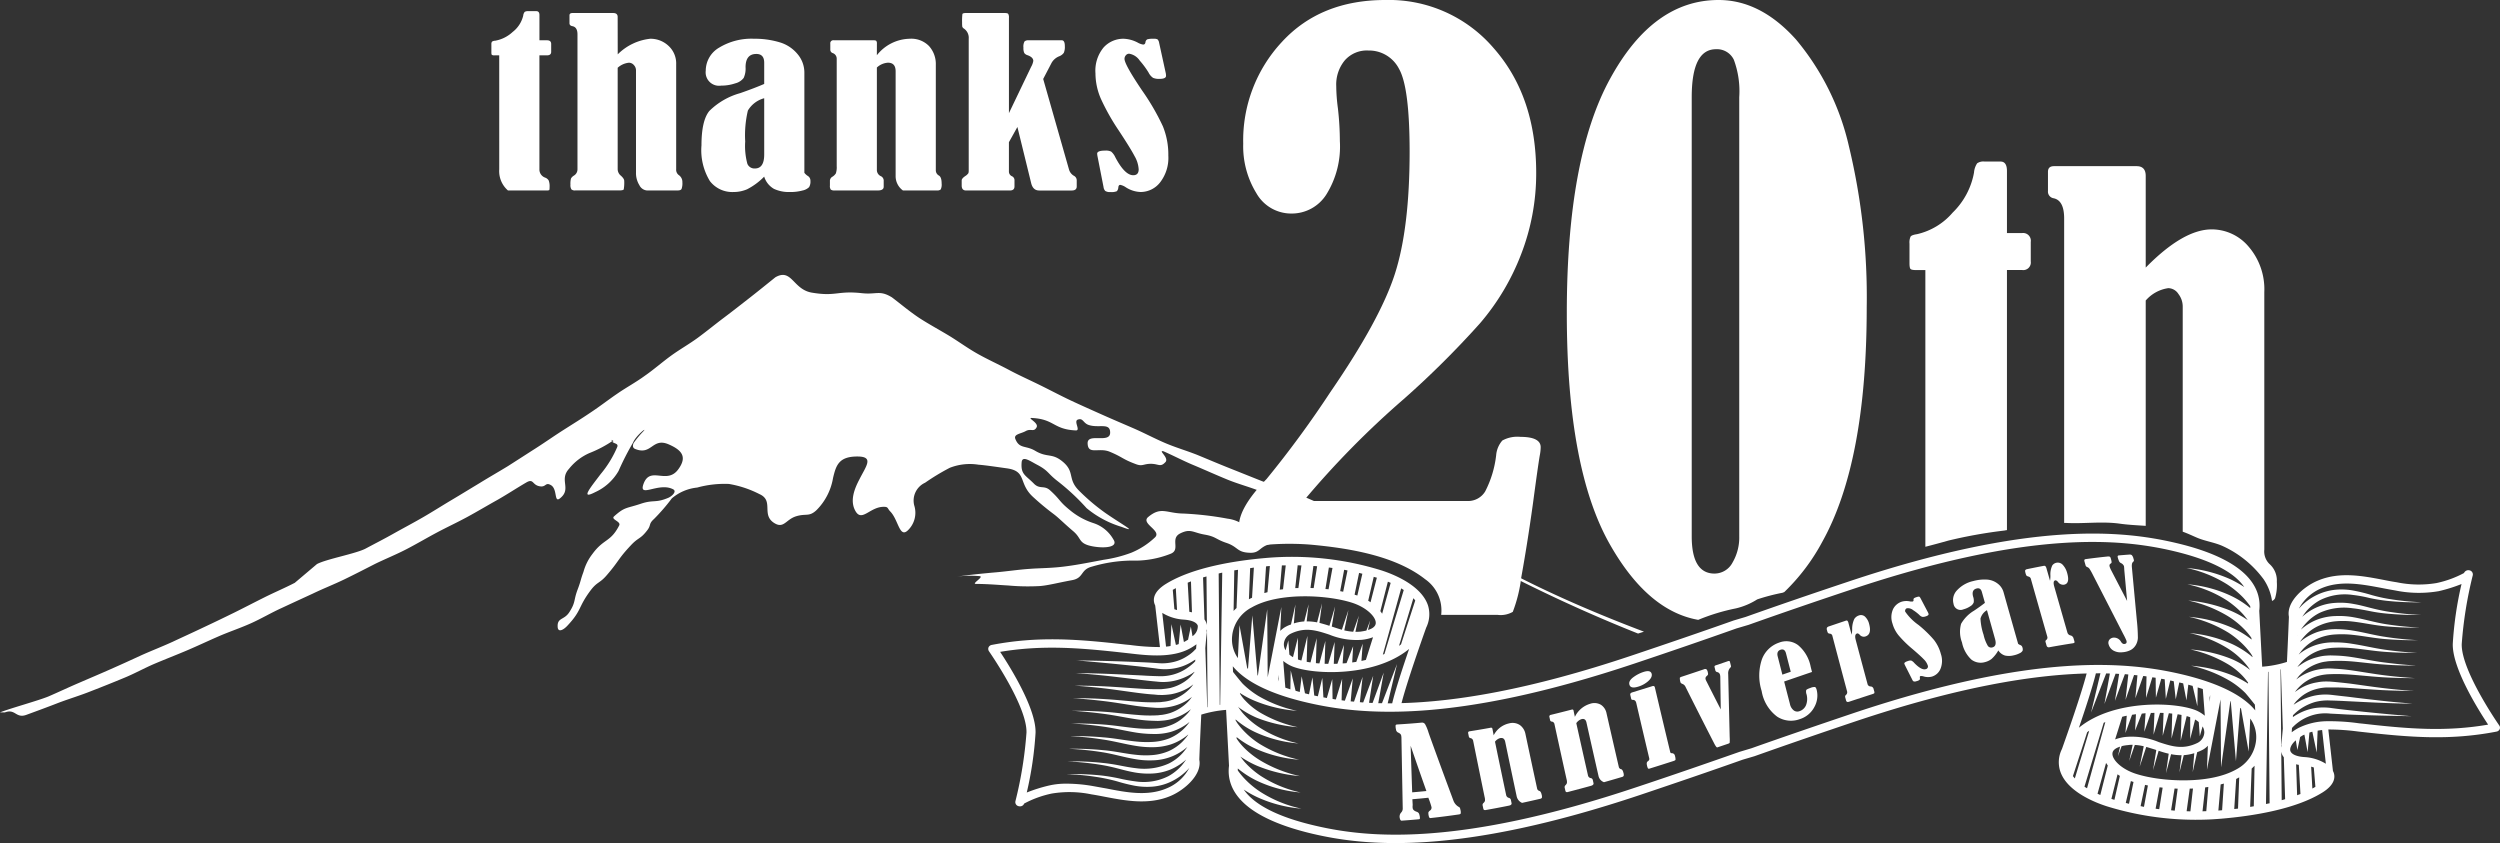 <svg xmlns="http://www.w3.org/2000/svg" viewBox="0 0 290.826 98.077"><rect x="0" y="0" width="290.826" height="98.077" fill="#333333" stroke="none"/><defs><style>.cls-1,.cls-2{fill:#fff;}.cls-2{fill-rule:evenodd;}</style></defs><title>アセット 6</title><g id="レイヤー_2" data-name="レイヤー 2"><g id="レイヤー_1-2" data-name="レイヤー 1"><path class="cls-1" d="M165.356,60.184a12.22,12.22,0,0,0-3.637-.808c-1.333-.033-2.452.167-3.757.124a11.181,11.181,0,0,1-3.685-.645c-1.267-.454-2.457-1.071-3.724-1.534s-2.548-.894-3.79-1.368c-1.262-.5-2.5-1-3.738-1.491s-2.486-1.023-3.724-1.534c-1.257-.5-2.547-.87-3.781-1.4s-2.423-1.166-3.652-1.7-2.466-1.056-3.68-1.6c-1.233-.549-2.471-1.1-3.652-1.654-1.233-.583-2.414-1.214-3.594-1.792-1.233-.607-2.462-1.152-3.614-1.773-1.209-.641-2.443-1.2-3.566-1.831-1.2-.67-2.275-1.468-3.379-2.137-1.186-.712-2.361-1.348-3.442-2.05-1.157-.77-2.17-1.635-3.183-2.4-1.439-.875-1.773-.3-3.48-.483-2.892-.32-3,.416-5.846-.067-2.194-.377-2.323-2.882-4.235-1.782-.994.8-1.969,1.591-2.968,2.371s-1.993,1.562-3.007,2.323-2,1.572-3.02,2.323-2.142,1.376-3.175,2.131-1.969,1.583-3.016,2.309c-1.032.755-2.17,1.367-3.2,2.079-1.061.722-2.06,1.506-3.117,2.2-1.056.717-2.136,1.381-3.207,2.065s-2.113,1.419-3.179,2.1-2.146,1.381-3.221,2.065c-1.095.669-2.2,1.3-3.27,1.96-1.1.664-2.189,1.333-3.283,1.983s-2.156,1.329-3.261,1.97S47.03,61.379,45.916,62c-1.109.631-2.256,1.214-3.375,1.812S38,65.021,36.872,65.618L34.291,67.8c-1.185.612-2.385,1.118-3.57,1.711s-2.337,1.195-3.5,1.769c-1.2.588-2.376,1.157-3.561,1.711-1.19.569-2.395,1.114-3.575,1.668-1.21.555-2.438,1.028-3.633,1.563-1.2.555-2.395,1.1-3.59,1.626-1.214.54-2.428,1.051-3.618,1.567-1.233.526-2.41,1.086-3.614,1.606-1.228.5-4.407,1.368-5.626,1.85H.579c1.237-.454,1.256.755,2.514.278,1.252-.459,2.514-.923,3.761-1.41,1.248-.469,2.548-.856,3.8-1.363,1.247-.483,2.49-.98,3.738-1.5,1.223-.492,2.413-1.166,3.647-1.687s2.476-1,3.709-1.525,2.447-1.1,3.676-1.635,2.5-.956,3.733-1.506,2.371-1.233,3.585-1.782c1.219-.569,2.438-1.129,3.657-1.692,1.2-.579,2.452-1.066,3.656-1.649s2.4-1.2,3.59-1.808c1.2-.582,2.442-1.084,3.632-1.7s2.342-1.3,3.519-1.927,2.4-1.194,3.57-1.83,2.318-1.324,3.48-1.97c1.171-.664,2.285-1.405,3.432-2.069.827-.449.621.353,1.558.482.679.1.607-.492,1.205-.167.855.416.372,2.141,1.1,1.563,1.4-1.1-.144-2.137,1.056-3.442a6.262,6.262,0,0,1,2.366-1.825,13.692,13.692,0,0,0,2.682-1.405c-.067-.068-.086-.044-.144-.13a.55.55,0,0,1,.263.134c-.014.029-.11.082-.129.105.278.216.7.187.579.565a12.555,12.555,0,0,1-1.931,3.164c-1.291,1.706-2.371,3-.665,2.122a6.005,6.005,0,0,0,2.739-2.476,31.316,31.316,0,0,1,1.678-3.284c.344-.851,1.787-1.95,1.18-1.3a11.066,11.066,0,0,0-1.109,1.343c-.124.287-.114.574.187.684,1.926.784,1.974-1.353,3.872-.545,1.61.693,2.16,1.482,1.171,2.868-1.343,1.926-3.289-.43-4.077,1.745-.617,1.721,1.8-.268,3.46.631.435.239-.138.8-.588.989-1.524.64-1.683.168-3.255.708-1.606.535-1.8.329-3.04,1.443-.416.373.846.583.593,1.061-1.009,1.965-1.783,1.506-3.093,3.289a6.006,6.006,0,0,0-1.061,2.108c-.377,1.027-.282,1.008-.669,2.026-.5,1.305-.211,1.477-.975,2.663-.612.951-1.42.607-1.358,1.711.034.679.646.382,1.114-.119,1.721-1.822,1.229-2.142,2.719-4.13.775-1.023,1.043-.789,1.879-1.764,1.477-1.711,1.281-1.864,2.825-3.5.846-.9,1.061-.674,1.821-1.644.569-.693.172-.784.846-1.391a22.418,22.418,0,0,0,2.08-2.405A5.38,5.38,0,0,1,81.1,56.719a12.053,12.053,0,0,1,3.7-.421,12.249,12.249,0,0,1,3.537,1.176c1.763.779.138,2.437,1.792,3.407,1.071.627,1.32-.482,2.515-.831,1.151-.344,1.472.105,2.342-.707A6.9,6.9,0,0,0,96.908,55.6c.354-1.467.66-2.519,2.9-2.495,1.888.029.932,1.133.153,2.686-.574,1.095-1.1,2.452-.474,3.609.765,1.434,1.721-.5,3.385-.44.464,0,.363.206.693.54.951.971,1.066,3.131,2.041,2.2a2.827,2.827,0,0,0,.746-2.906,2.282,2.282,0,0,1,1.266-2.639,25.871,25.871,0,0,1,2.868-1.734,6.4,6.4,0,0,1,3.332-.364c.879.072,1.931.234,3.346.43,2.294.335,1.3,1.707,2.949,3.265a29.786,29.786,0,0,0,2.385,1.993c.645.473,1.191,1.066,2.38,2.075.9.779.607,1.281,1.769,1.63,1.276.363,3.594.373,2.873-.7a4.138,4.138,0,0,0-2.366-1.912,8.236,8.236,0,0,1-2.7-1.5c-1.286-1.042-1.075-1.19-2.3-2.3-.679-.617-1.171-.1-1.84-.736-1.014-1.042-1.573-1.086-1.468-2.491.048-.85.947-.2,1.74.22,1.434.746,1.228,1.009,2.491,1.974a25.833,25.833,0,0,1,3.326,3.107,11.558,11.558,0,0,0,4.044,2.17c1.993.751.282-.138-1.792-1.562a23.41,23.41,0,0,1-3.2-2.711c-1.277-1.333-.4-2.108-1.826-3.3-1.286-1.07-1.783-.406-3.241-1.29-1.09-.622-1.8-.192-2.266-1.339-.243-.583.631-.612,1.2-.932.611-.339.941.163,1.266-.439.282-.531-1.18-1.124-.549-1.086,2.648.134,2.461,1.329,5.123,1.449.579.005-.306-1.08.225-1.262.593-.211.593.349,1.185.6,1.205.459,2.572-.315,2.572.913,0,1.339-2.719-.048-2.619,1.3.071,1.3,1.281.425,2.529.912,1.567.646,1.476.861,3.059,1.449.8.311.889-.029,1.763-.029.937,0,1.095.454,1.711-.21.426-.507-.917-1.386-.253-1.253,1.233.536,2.433,1.181,3.695,1.692,1.252.531,2.486,1.086,3.738,1.6s2.581.861,3.833,1.358,2.563.97,3.834,1.472c.951,1.128-1.6.535-3.1.736-.822.1-1.372-.736-1.731-.024-.425.841,1.621,1.228.713,1.572-1.683.689-1.7-.325-3.523-.563a37.044,37.044,0,0,0-5.134-.593c-1.969-.029-2.571-.851-4.072.387-.975.779,1.663,1.611.741,2.414A8.937,8.937,0,0,1,131.6,64.3a15.266,15.266,0,0,1-3.207.818c-1.64.31-3.021.583-4.231.74-1.7.244-3.064.22-4.283.311-1.462.095-2.758.311-4.3.435-1.21.11-2.567.239-4.264.473a12.585,12.585,0,0,1,2.662-.052c.516.076-.989.9-.464.9,1.611.014,2.768.134,3.743.182a25.168,25.168,0,0,0,3.738.067c.971-.081,2.08-.382,3.695-.679,1.425-.249.956-1.229,2.347-1.582a16.781,16.781,0,0,1,4.584-.7,11.269,11.269,0,0,0,4.512-.774c1.272-.454-.052-1.745,1.133-2.371,1.233-.626,1.506-.11,2.878.124,1.329.234,1.266.545,2.533.966,1.353.454,1.2,1.075,2.624,1.142,1.229.086,1.143-.6,2.28-.961,1.219-.411,1.181-.683,2.476-.769,1.893-.144,1.883.483,3.719.191,1.683-.3,1.467-.885,3.074-1.391a11.821,11.821,0,0,1,2.8-.569,10.662,10.662,0,0,1,5.2.158,176.556,176.556,0,0,0,25.707,12.743l.688-.22C171.877,66.154,166.169,60.471,165.356,60.184Z"/><path class="cls-1" d="M58.075,6.439h-.549a.563.563,0,0,1-.3-.051q-.063-.051-.063-.282V5.185a.578.578,0,0,1,.063-.332.656.656,0,0,1,.373-.115,4.033,4.033,0,0,0,2.042-1.023,3.4,3.4,0,0,0,1.225-1.893.811.811,0,0,1,.176-.442.761.761,0,0,1,.43-.083h.915c.244,0,.366.15.366.448V4.687h.873c.329,0,.493.14.493.422V6.03q0,.409-.493.409H62.75v13.25a1,1,0,0,0,.662.972.793.793,0,0,1,.423.345,1.93,1.93,0,0,1,.1.742c0,.222-.016.345-.049.371a.817.817,0,0,1-.345.038h-4.45a2.982,2.982,0,0,1-1.014-2.468Z"/><path class="cls-1" d="M71.86,6.324a6.29,6.29,0,0,1,3.788-1.816,3.044,3.044,0,0,1,2.112.818,2.779,2.779,0,0,1,.9,2.161v12.2a.766.766,0,0,0,.3.678.965.965,0,0,1,.422.844,1.9,1.9,0,0,1-.1.78q-.1.166-.451.166H75.239a1.08,1.08,0,0,1-.859-.613,2.651,2.651,0,0,1-.394-1.459V8.178a.89.89,0,0,0-.246-.607.759.759,0,0,0-.585-.275,2.288,2.288,0,0,0-1.3.588V19.689a.985.985,0,0,0,.38.755q.379.345.38.588a4.456,4.456,0,0,1-.056,1q-.057.121-.549.121h-5.1a.592.592,0,0,1-.436-.121.922.922,0,0,1-.113-.569,2.288,2.288,0,0,1,.063-.7.952.952,0,0,1,.345-.339.844.844,0,0,0,.409-.742V4q0-.856-.606-.959-.324-.064-.324-.345V1.783c0-.179.118-.268.352-.268h4.732q.521,0,.521.46Z"/><path class="cls-1" d="M88.9,9.764V7.3q0-1.023-.916-1.023-1.252,0-1.253,1.547a2.6,2.6,0,0,1-.218,1.241,1.774,1.774,0,0,1-.986.633,5.035,5.035,0,0,1-1.641.262A1.559,1.559,0,0,1,82.1,8.217a3.107,3.107,0,0,1,1.556-2.674,7.213,7.213,0,0,1,4.063-1.035,9.967,9.967,0,0,1,2.964.409,4.244,4.244,0,0,1,2.1,1.38,3.324,3.324,0,0,1,.79,2.134V20.1a1.535,1.535,0,0,0,.423.383.638.638,0,0,1,.282.563,1.26,1.26,0,0,1-.155.722,1.5,1.5,0,0,1-.754.39,5.3,5.3,0,0,1-1.5.179,4.09,4.09,0,0,1-1.831-.364,2.486,2.486,0,0,1-1.14-1.426,7.622,7.622,0,0,1-1.986,1.471,4,4,0,0,1-1.563.319,3.29,3.29,0,0,1-2.766-1.271,6.9,6.9,0,0,1-.98-4.159q0-2.887.916-4A8.235,8.235,0,0,1,86.1,10.837Q87.785,10.25,88.9,9.764Zm0,1.663A3.156,3.156,0,0,0,87,12.864a12.593,12.593,0,0,0-.31,3.594,7.917,7.917,0,0,0,.253,2.6.89.89,0,0,0,.873.542q1.085,0,1.085-1.634Z"/><path class="cls-1" d="M102.006,6.426a4.984,4.984,0,0,1,3.83-1.918,2.872,2.872,0,0,1,2.25.863,3.119,3.119,0,0,1,.778,2.168V19.791a.694.694,0,0,0,.352.627q.324.18.324.921a1.32,1.32,0,0,1-.106.7.61.61,0,0,1-.443.115h-3.957a2.049,2.049,0,0,1-.845-1.7V8.293q0-1-.9-1a2.093,2.093,0,0,0-1.282.562V19.791a.788.788,0,0,0,.493.717.576.576,0,0,1,.3.562v.652q0,.435-.69.435h-5a.733.733,0,0,1-.465-.1.739.739,0,0,1-.1-.479v-.473a.565.565,0,0,1,.253-.525,1.228,1.228,0,0,0,.437-.409,2.263,2.263,0,0,0,.1-.844V6.823a.684.684,0,0,0-.479-.653.412.412,0,0,1-.267-.409V5.083a.349.349,0,0,1,.394-.4h4.591c.2,0,.319.025.366.076a.5.5,0,0,1,.07.32Z"/><path class="cls-1" d="M117.368,16.543V19.97a.591.591,0,0,0,.366.538.508.508,0,0,1,.282.5v.678c0,.316-.179.473-.535.473h-5.1q-.507,0-.507-.575v-.6q0-.218.409-.5a1.166,1.166,0,0,0,.373-.345,1.084,1.084,0,0,0,.035-.32V4.508a1.3,1.3,0,0,0-.549-1.177.448.448,0,0,1-.2-.23,3.434,3.434,0,0,1-.021-.5,6.482,6.482,0,0,1,.035-.959c.023-.086.166-.128.429-.128h4.464c.235,0,.38.032.437.1a.81.81,0,0,1,.084.466V13.161l2.581-5.384a2.032,2.032,0,0,0,.253-.688q0-.422-.657-.663a.726.726,0,0,1-.39-.256,1.326,1.326,0,0,1-.1-.627,1.237,1.237,0,0,1,.127-.722.65.65,0,0,1,.478-.134h3.887q.324.037.324.677a1.723,1.723,0,0,1-.12.781,1.184,1.184,0,0,1-.528.4,1.771,1.771,0,0,0-.887.755l-.983,1.886,3,10.52a1.238,1.238,0,0,0,.591.754.593.593,0,0,1,.31.55v.678c0,.316-.193.473-.578.473h-3.788q-.718,0-.93-.844l-1.605-6.546Z"/><path class="cls-1" d="M134.842,4.981l.775,3.543a1.875,1.875,0,0,1,.028.294q0,.359-.761.358a1.775,1.775,0,0,1-.739-.115,1.586,1.586,0,0,1-.528-.614,9.6,9.6,0,0,0-1.028-1.394,1.841,1.841,0,0,0-1.239-.806.49.49,0,0,0-.373.179.608.608,0,0,0-.162.422q0,.651,2.056,3.693a27.119,27.119,0,0,1,2.408,4.153,8.713,8.713,0,0,1,.633,3.4,4.657,4.657,0,0,1-.957,3.124,2.886,2.886,0,0,1-2.253,1.118,3.37,3.37,0,0,1-1.718-.537,1.775,1.775,0,0,0-.662-.294c-.132,0-.207.1-.226.294a.761.761,0,0,1-.168.441,1.535,1.535,0,0,1-.733.1,1,1,0,0,1-.619-.127.777.777,0,0,1-.2-.448l-.7-3.568a2.7,2.7,0,0,1-.043-.32q0-.359.944-.358a1.426,1.426,0,0,1,.683.115,1.888,1.888,0,0,1,.486.665q1.1,2.085,2.084,2.085.633,0,.633-.69a3.479,3.479,0,0,0-.471-1.521q-.473-.908-1.838-2.978a25.776,25.776,0,0,1-2.077-3.68,7.452,7.452,0,0,1-.641-2.978,4.223,4.223,0,0,1,.958-3.029,3.1,3.1,0,0,1,2.323-1,3.8,3.8,0,0,1,1.634.447,1.839,1.839,0,0,0,.633.23c.15,0,.24-.089.268-.268a.415.415,0,0,1,.225-.345,2.49,2.49,0,0,1,.718-.064.954.954,0,0,1,.458.07A.727.727,0,0,1,134.842,4.981Z"/><path class="cls-1" d="M152.4,63.353c4.426.4,9.871,1.262,13.384,4.025a4.417,4.417,0,0,1,1.869,4.148H174.2a2.823,2.823,0,0,0,1.783-.348,16.468,16.468,0,0,0,.984-4c.44-2.428.9-5.268,1.353-8.537q.6-4.5.808-5.688a5.18,5.18,0,0,0,.1-.932c0-.789-.779-1.2-2.356-1.2a3.636,3.636,0,0,0-2.1.421,2.959,2.959,0,0,0-.722,1.707,12.194,12.194,0,0,1-1.276,4.215,2.321,2.321,0,0,1-2.036,1.119h-19.1A103.672,103.672,0,0,1,163.3,46.422a107.3,107.3,0,0,0,8.858-8.8,27.281,27.281,0,0,0,4.789-8.031,25.988,25.988,0,0,0,1.759-9.474q0-8.9-4.942-14.511A16.039,16.039,0,0,0,161.165,0q-7.549,0-12.041,4.88a16.8,16.8,0,0,0-4.5,11.845,10.421,10.421,0,0,0,1.525,5.74,4.659,4.659,0,0,0,4.11,2.376,4.758,4.758,0,0,0,4.025-2.2,10.539,10.539,0,0,0,1.583-6.223,34.432,34.432,0,0,0-.23-3.838,20.431,20.431,0,0,1-.191-2.558,4.412,4.412,0,0,1,.994-3,3.414,3.414,0,0,1,2.744-1.146,3.915,3.915,0,0,1,3.566,2.136q1.225,2.136,1.233,9.6,0,8.913-1.716,14.249T154.75,45.629a120.236,120.236,0,0,1-7.414,10.1c-2.141,2.2-3.212,4.034-3.212,5.477v2.611A31.4,31.4,0,0,1,152.4,63.353Z"/><path class="cls-1" d="M204.423,69.725a23.669,23.669,0,0,1,2.944-.77l.2-.081a23.447,23.447,0,0,0,4.427-5.86q5.169-9.272,5.162-27.27a74.775,74.775,0,0,0-2.06-18.685,29.554,29.554,0,0,0-6.171-12.47Q204.8,0,199.925,0,192.3,0,187.292,9.182q-5.026,9.177-5.024,27.269,0,18.183,5.081,27,4.374,7.629,10.205,8.657a23.406,23.406,0,0,1,4.384-1.334A8.054,8.054,0,0,0,204.423,69.725Zm-4.962-3c-1.778,0-2.662-1.449-2.662-4.331V11.3c0-3.71.937-5.574,2.82-5.574A2.171,2.171,0,0,1,201.7,6.955a10.529,10.529,0,0,1,.627,4.345V62.392a5.793,5.793,0,0,1-.78,3.05A2.378,2.378,0,0,1,199.461,66.723Z"/><path class="cls-1" d="M233.179,61.718c.1-.024.2-.038.291-.052V31.413h1.769a.883.883,0,0,0,1-1V28.144a.9.9,0,0,0-1-1.033H233.47V19.894c0-.731-.248-1.1-.745-1.1h-1.85A1.257,1.257,0,0,0,230,19a2.278,2.278,0,0,0-.363,1.08,8.632,8.632,0,0,1-2.481,4.651,7.724,7.724,0,0,1-4.144,2.51c-.416.062-.674.157-.755.286a1.637,1.637,0,0,0-.125.813V30.6c0,.383.039.612.125.693s.291.124.621.124h1.1V63.606c.908-.229,1.787-.468,2.686-.722A55.564,55.564,0,0,1,233.179,61.718Z"/><path class="cls-1" d="M246.534,60.91c1.037.149,2.05.192,3.078.263V34.96a4.271,4.271,0,0,1,2.624-1.439,1.427,1.427,0,0,1,1.181.679,2.4,2.4,0,0,1,.5,1.487V61.852c.579.206,1.114.464,1.683.707.951.4,2,.536,2.939.952a12.183,12.183,0,0,1,4.8,3.891,6.049,6.049,0,0,1,.966,2.5.587.587,0,0,0,.353-.311,5.388,5.388,0,0,0,.206-1.911A2.56,2.56,0,0,0,264,65.6a2.04,2.04,0,0,1-.593-1.658V33.99a7.587,7.587,0,0,0-1.831-5.306,5.615,5.615,0,0,0-4.287-2q-3.312,0-7.677,4.445V20.458c0-.755-.363-1.128-1.056-1.128h-9.608c-.478,0-.707.22-.707.66v2.227a.782.782,0,0,0,.655.846c.822.172,1.228.956,1.228,2.356V60.834c.076,0,.148-.005.225,0C242.433,60.944,244.45,60.633,246.534,60.91Z"/><path class="cls-2" d="M276.485,84.963c.1.019.119-.058.239-.038a.214.214,0,0,1,.024-.129.3.3,0,0,0-.263-.067C276.432,84.834,276.4,84.9,276.485,84.963Z"/><path class="cls-1" d="M290.734,84.385c-.038-.058-4.441-6.372-4.36-9.47a47.073,47.073,0,0,1,1.282-7.982.486.486,0,0,0-.392-.588.55.55,0,0,0-.626.316,12.131,12.131,0,0,1-3.194,1.166,12.58,12.58,0,0,1-4.626-.091c-.493-.072-1-.172-1.535-.277-2.4-.459-5.128-.994-7.672.095-1.563.655-3.68,2.429-3.341,4.2-.014.373-.1,2.562-.229,5.248a12.557,12.557,0,0,1-2.882.555l-.34-6.5c.306-2.5-1.128-5.889-9.712-7.9-6.21-1.458-16.941-2.581-38.154,4.527-4.168,1.391-8.183,2.767-11.878,4.082l-1.4.416c-3.756,1.333-7.757,2.7-11.9,4.091-11.921,4-20.472,5.353-26.734,5.521.626-2.433,2.275-7.113,2.868-8.781a3.507,3.507,0,0,0,.21-2.585c-.789-2.371-4.1-3.657-5.473-4.092A35.125,35.125,0,0,0,147.37,64.9c-3.623.306-8.6,1.085-11.745,3.03-1.4.875-1.5,1.711-1.338,2.261.024.086.067.167.1.258l.549,4.823a25.749,25.749,0,0,1-3.451-.239l-.516-.048c-5.507-.626-10.153-1.008-15.6.039A.5.5,0,0,0,115,75.3a.487.487,0,0,0,.047.459c.038.067,4.445,6.357,4.364,9.464a46.472,46.472,0,0,1-1.286,7.982.482.482,0,0,0,.4.584.47.47,0,0,0,.139.014.508.508,0,0,0,.478-.325,12.031,12.031,0,0,1,3.2-1.162,12.529,12.529,0,0,1,4.617.091c.5.077,1,.172,1.539.277,2.4.459,5.129.989,7.681-.095,1.559-.655,3.676-2.443,3.337-4.2.009-.368.095-2.562.229-5.258a13.47,13.47,0,0,1,2.887-.55l.339,6.5c-.315,2.51,1.134,5.889,9.708,7.911,6.219,1.458,16.941,2.576,38.149-4.527,4.163-1.4,8.169-2.767,11.888-4.087l1.39-.411c3.767-1.338,7.768-2.715,11.889-4.1,11.939-3.991,20.472-5.353,26.743-5.521-.626,2.448-2.28,7.123-2.873,8.791a3.413,3.413,0,0,0-.2,2.576c.775,2.376,4.083,3.661,5.474,4.1a35.02,35.02,0,0,0,11.672,1.525c.54-.019,1.08-.062,1.606-.1,3.628-.31,8.6-1.089,11.735-3.035,1.405-.87,1.51-1.716,1.348-2.261a1.285,1.285,0,0,0-.106-.249l-.539-4.832a26.363,26.363,0,0,1,3.436.234l.526.058c5.506.616,10.157,1.008,15.592-.043a.506.506,0,0,0,.382-.287A.439.439,0,0,0,290.734,84.385ZM267.255,73.969l.014-.014v.014c-.014.033-.014.005-.014.01Zm-.072,1.334h0c0,.014,0,.014,0,.019h0Zm-.115,10.822.187,1.127.32-1.51c.105-.072.206-.139.33-.21.048-.024.105-.048.167-.072l.373,2.036.21-2.275a3.484,3.484,0,0,1,.34-.1l.507,2.423L269.611,85c.168-.033.349-.057.522-.076l.435,3.924a5.311,5.311,0,0,0-2.52-.779c-.9-.062-1.5-.33-1.615-.736C266.361,87.037,266.552,86.578,267.068,86.125Zm-10.41,8.245c-.148,0-.3,0-.44.014l.311-2.787c.124-.009.249-.033.368-.052ZM242.8,85.183a2.256,2.256,0,0,1,.239-.172l-1.673,5.544c-.081-.09-.148-.181-.224-.267Zm1.922-1.1c.067-.024.129-.058.191-.082l-2.127,7.7c-.105-.067-.206-.124-.3-.186Zm3.3-.932c.148-.024.306-.043.454-.067l-.1,1.9.779-1.969c.148-.015.3-.029.439-.048l-.147,2.161.764-2.19c.139,0,.278-.009.416-.009l-.105,2.538.755-2.538c.134,0,.277,0,.411.009l-.1,2.658.717-2.629c.13.019.268.033.392.048l-.086,2.911.717-2.839c.154.033.3.052.45.086l-.1,3.006.7-2.873c.148.039.282.087.411.13v2.528l.569-2.266a3.8,3.8,0,0,1,.425.3l.12,1.653.325-1.146a1.41,1.41,0,0,1,.2.7,1.428,1.428,0,0,1-.785,1.214c-1.7.832-3,.4-4.5-.086a8.154,8.154,0,0,0-3.733-.616,4.956,4.956,0,0,0-1.358.3l.827-2.634c.182-.048.349-.091.526-.12l-.153,2.013ZM245,88.749c.053.095.13.2.2.3l-.87,3.432c-.11-.048-.219-.1-.324-.144Zm1.334,1.328c.1.068.182.13.272.182l-.635,2.787c-.115-.034-.23-.077-.354-.106Zm1.553.784c.067.024.153.062.244.086a.346.346,0,0,1,.062.015l-.525,2.543c-.13-.034-.249-.062-.378-.1Zm1.645.445c.1.019.22.052.334.067l-.458,2.49c-.125-.024-.254-.057-.392-.086Zm1.687.287c.115,0,.244.023.363.038l-.4,2.5c-.134-.014-.273-.029-.421-.057Zm1.749.133c.125.01.244.02.364.02l-.344,2.557c-.139-.01-.282-.029-.426-.043Zm1.764.015c.125,0,.253,0,.378-.015l-.3,2.658c-.144,0-.292-.01-.44-.014ZM248.48,90.02c-1.745-.559-2.826-1.7-2.735-2.409.029-.325.349-.583.88-.75l-.249,1.118.435-1.18a4.375,4.375,0,0,1,.727-.12,3.115,3.115,0,0,1,.555-.034l-.4,1.884.65-1.869a5.588,5.588,0,0,1,1.037.153l-.474,2.385.77-2.309q.539.158,1.119.344c.009.01.024.01.048.015l-.378,2.347.65-2.257a11.235,11.235,0,0,0,1.171.34l-.316,2.265.593-2.208a5.875,5.875,0,0,0,1.219.12l-.244,1.993.5-2a5.463,5.463,0,0,0,1.224-.229l-.186,2.2L255.6,87.5a5.124,5.124,0,0,0,.545-.229,2.345,2.345,0,0,0,.7-.521l-.11,2.8,1.581-8.188.058,7.91,1.085-7.709a.13.13,0,0,1,.048.033l.6,6.95.492-6.2c.034.024.067.053.1.082l.889,5,.186-3.838a3.715,3.715,0,0,1,.66,2.677,4.3,4.3,0,0,1-2.28,3.236C257.011,91.287,251.357,90.947,248.48,90.02Zm8.6-8.379-.038-.473.067-.311Zm3.409,8.79-.139,3.633c-.139.019-.3.033-.44.048l.225-3.495C260.262,90.555,260.372,90.493,260.492,90.431Zm1.448-1.023q.171-.158.334-.33l-.086,4.714c-.138.028-.282.052-.425.071Zm1.9-11.252a.207.207,0,0,1,.052,0l.134,15.291c-.144.024-.278.057-.421.081Zm1.725,6.6c-.057.654-.115,1.271-.158,1.8a.316.316,0,0,0,.015.191,2.121,2.121,0,0,0-.044.219l-.081-9.091c.024,0,.024-.009.043-.009Zm-.182,2.652a.318.318,0,0,0,.029.149,1.255,1.255,0,0,0,.267.53l.154,4.88c-.13.048-.268.082-.4.12Zm1.731,1.5a1.71,1.71,0,0,0,.31.066l.191,3.394c-.124.048-.258.091-.387.144Zm1.744.277c.11.029.21.062.311.095l.186,2.252c-.119.067-.229.133-.354.2ZM161.432,81.818l1.086-4.57-1.75,4.556c-.144,0-.3,0-.435,0l.635-3.562-1.295,3.533c-.138,0-.277-.01-.411-.019l.483-3.141-1.162,3.1c-.124,0-.267-.02-.391-.029l.32-2.949-1,2.886c-.129-.009-.263-.028-.387-.028l.243-2.682-.922,2.6c-.129-.014-.253-.033-.378-.048l.063-2.5-.732,2.405a3.426,3.426,0,0,1-.382-.068l-.034-2.308-.631,2.208a4.039,4.039,0,0,0-.4-.076l-.129-2.266-.517,2.137c-.138-.024-.277-.058-.42-.086l-.211-2.113-.4,1.979c-.01-.014-.01,0-.01-.014-.167-.034-.306-.067-.458-.111l-.383-1.978L151.2,80.5c-.162-.048-.33-.1-.487-.139l-.564-2.376-.038,2.209c-.206-.072-.4-.134-.588-.2l-.244-3.106a4.389,4.389,0,0,0,.736.487c2.036,1.095,9.689,1.582,13.909-1.883-.731,2.127-1.591,4.737-1.969,6.324Zm-22.919,4.354v0c.019-.028.009,0,.009,0Zm.076-1.338v0s0,0,0-.005h0Zm.134-10.827-.191-1.123-.325,1.525c-.1.072-.211.124-.33.2-.048.024-.11.053-.153.077l-.382-2.036-.225,2.275a1.856,1.856,0,0,1-.325.1l-.521-2.418-.1,2.543a4.8,4.8,0,0,1-.525.071l-.44-3.924a5.372,5.372,0,0,0,2.519.784c.913.062,1.515.335,1.616.722A1.4,1.4,0,0,1,138.723,74.007Zm1.678-1.261a.749.749,0,0,0-.029-.163,1.668,1.668,0,0,0-.258-.531l-.163-4.88c.13-.038.263-.071.4-.115Zm-1.74-1.516c-.086-.014-.191-.038-.306-.062l-.191-3.384c.124-.048.248-.1.382-.153Zm-1.735-.263c-.11-.033-.215-.067-.311-.095l-.186-2.257c.114-.062.229-.124.353-.2Zm3.288,4.422c.053-.65.11-1.267.177-1.8a.429.429,0,0,0-.033-.2.825.825,0,0,0,.053-.22l.071,9.1a.172.172,0,0,1-.043,0Zm1.554-8.671a3.565,3.565,0,0,1,.416-.1l-.24,15.377h-.052Zm3.518,3,.143-3.628c.143-.014.292-.043.435-.062l-.215,3.513A3.292,3.292,0,0,0,145.286,69.715Zm-1.439,1.013c-.119.11-.234.225-.344.34l.081-4.723c.144-.014.287-.043.435-.062Zm-.5,3.145a4.25,4.25,0,0,1,2.28-3.221c3.145-1.793,8.79-1.458,11.672-.535,1.74.568,2.826,1.706,2.739,2.418-.043.33-.358.583-.9.746l.258-1.109-.44,1.176c-.215.048-.459.095-.717.129-.2.014-.377.024-.564.019l.4-1.874-.655,1.869a8.066,8.066,0,0,1-1.038-.158l.483-2.38-.764,2.3c-.369-.1-.741-.225-1.119-.349a.166.166,0,0,1-.057-.019l.387-2.342-.66,2.256c-.382-.129-.769-.235-1.161-.344l.3-2.266L153.22,72.4a6.367,6.367,0,0,0-1.214-.115l.225-1.993-.507,2a5.18,5.18,0,0,0-1.209.229l.182-2.2-.517,2.328a3.116,3.116,0,0,0-.54.224,2.623,2.623,0,0,0-.707.522l.129-2.787-1.592,8.183-.052-7.92-1.086,7.71c-.019,0-.028-.02-.052-.024l-.6-6.965-.5,6.21a.568.568,0,0,0-.091-.072l-.9-5.014-.186,3.843A3.786,3.786,0,0,1,143.35,73.873Zm5.774-8.1h.449l-.315,2.772c-.124.024-.258.028-.378.052Zm13.862,9.177a1.549,1.549,0,0,1-.234.177l1.668-5.54a3.388,3.388,0,0,1,.219.263Zm-1.931,1.123c-.063.02-.12.053-.187.082L163,68.444c.1.071.2.128.3.191ZM157.776,77c-.158.015-.316.044-.474.063l.11-1.888-.769,1.969c-.158.014-.306.024-.454.033l.153-2.155-.76,2.194c-.144,0-.292.009-.421.009l.1-2.543-.745,2.543c-.149,0-.287-.009-.421-.009l.086-2.658-.693,2.615c-.144,0-.273-.019-.411-.029l.091-2.906-.717,2.82c-.149-.019-.3-.048-.445-.072l.086-3.011-.7,2.863a3.475,3.475,0,0,1-.4-.119l-.01-2.534-.568,2.266a2.673,2.673,0,0,1-.421-.3l-.12-1.654-.32,1.151a1.33,1.33,0,0,1-.2-.717,1.425,1.425,0,0,1,.775-1.2c1.7-.827,3-.4,4.5.091a8.325,8.325,0,0,0,3.734.612,5.1,5.1,0,0,0,1.362-.306l-.832,2.643c-.182.043-.344.076-.516.115l.148-2.013Zm3.011-5.606c-.067-.1-.134-.2-.21-.3l.875-3.428c.1.043.214.086.325.139Zm-1.353-1.329a2.221,2.221,0,0,0-.272-.182l.645-2.781c.11.033.234.071.364.1ZM157.9,69.28a1.989,1.989,0,0,0-.249-.072.2.2,0,0,0-.071-.033l.521-2.529c.129.029.253.067.382.1Zm-1.649-.44c-.115-.033-.234-.047-.349-.071l.464-2.486c.134.024.267.048.392.081Zm-1.7-.287c-.119-.014-.234-.024-.363-.033l.4-2.5c.139.015.268.034.421.053Zm-1.73-.143c-.129,0-.258,0-.373-.009l.34-2.558a4.227,4.227,0,0,1,.434.034Zm-1.778,0c-.12,0-.249,0-.368.005l.286-2.658a4.333,4.333,0,0,0,.436.015ZM148.7,78.5l.033.477-.067.306ZM147.47,65.862c.081,0,.163-.014.254-.014l-.277,3.045c-.12.028-.24.071-.369.095l.2-3.1A1.233,1.233,0,0,0,147.47,65.862ZM135.726,91.707c-2.228.947-4.665.479-7.007.019-.55-.095-1.066-.191-1.578-.282a17.837,17.837,0,0,0-3.4-.277,8.694,8.694,0,0,0-1.649.2,17.821,17.821,0,0,0-2.648.827,41.277,41.277,0,0,0,1.022-6.941c.077-2.829-2.982-7.7-4.12-9.421,4.967-.832,9.345-.463,14.493.115l.511.057c2.1.249,4.976.579,7.065-.563a6.454,6.454,0,0,0,.77-.493c-.015.167-.029.339-.043.516-.1.1-.216.215-.321.321a4.53,4.53,0,0,1-.716.544,4.908,4.908,0,0,1-1.645.693,5.66,5.66,0,0,1-1.778.12c-.631-.043-1.252-.081-1.893-.105-2.509-.115-5.043-.177-7.557-.21,2.491.21,4.976.444,7.438.716.616.072,1.233.144,1.849.225a6.176,6.176,0,0,0,2.013,0,5.679,5.679,0,0,0,2.007-.722c.182-.1.344-.215.512-.315,0,.067-.014.143-.014.2-.058.062-.12.12-.168.173a7.076,7.076,0,0,1-.717.578,5.355,5.355,0,0,1-1.654.784,5.556,5.556,0,0,1-1.816.191c-.64-.015-1.271-.043-1.912-.086-1.272-.057-2.538-.129-3.824-.177s-2.562-.081-3.843-.1c1.272.1,2.529.206,3.785.344s2.506.3,3.758.45c.635.072,1.266.148,1.9.2a5.98,5.98,0,0,0,2.055-.09,6.625,6.625,0,0,0,2.018-.818c.115-.076.215-.158.334-.229,0,0,0,.019,0,.029a4.748,4.748,0,0,1-.473.564,4.852,4.852,0,0,1-.678.554,5.27,5.27,0,0,1-1.635.727,7.7,7.7,0,0,1-.885.129,2.811,2.811,0,0,1-.439.024h-.478c-.621-.01-1.243-.034-1.869-.077-1.248-.076-2.485-.177-3.738-.244s-2.514-.095-3.786-.095c1.248.081,2.491.195,3.714.344s2.452.339,3.691.5c.616.076,1.237.153,1.863.187l.474.047c.162,0,.325.01.5.01a9.368,9.368,0,0,0,1.027-.091,6.183,6.183,0,0,0,2.008-.746,6.577,6.577,0,0,0,.569-.4,3.561,3.561,0,0,1-.4.5,5.28,5.28,0,0,1-.674.583,5.172,5.172,0,0,1-1.615.793,4.461,4.461,0,0,1-.894.158,2.447,2.447,0,0,1-.449.043l-.483.014c-.617,0-1.248-.014-1.874-.067-1.257-.076-2.5-.229-3.767-.3-1.266-.086-2.542-.12-3.814-.12,1.252.091,2.51.211,3.747.363s2.458.373,3.705.555c.621.081,1.262.148,1.9.186a6.768,6.768,0,0,0,2.022-.119,5.913,5.913,0,0,0,2.008-.822c.153-.106.3-.206.43-.315a4,4,0,0,1-.306.406,4.5,4.5,0,0,1-.654.616,5.26,5.26,0,0,1-1.611.87,6.292,6.292,0,0,1-.9.2c-.153.014-.311.029-.454.052l-.473.02a15.487,15.487,0,0,1-1.893-.058c-1.257-.086-2.519-.272-3.8-.363s-2.562-.124-3.857-.124c1.285.081,2.542.205,3.79.373s2.471.435,3.718.621a16.246,16.246,0,0,0,1.946.172l.492.014c.177,0,.34-.014.512-.028a5.479,5.479,0,0,0,1.047-.168,6.216,6.216,0,0,0,2-.922c.105-.081.215-.163.325-.244-.081.11-.163.225-.249.33a5.993,5.993,0,0,1-.65.655,4.841,4.841,0,0,1-1.591.927,5.755,5.755,0,0,1-1.846.349,13.291,13.291,0,0,1-1.9-.038c-1.266-.11-2.529-.33-3.819-.431s-2.591-.138-3.906-.133c1.3.067,2.572.191,3.839.377s2.471.478,3.747.684a13.2,13.2,0,0,0,1.97.162,6.9,6.9,0,0,0,2.084-.248,6.393,6.393,0,0,0,1.979-1.009c.071-.057.124-.11.186-.162-.053.076-.1.162-.153.229a6.111,6.111,0,0,1-.626.693,5.485,5.485,0,0,1-1.587,1.009,6.294,6.294,0,0,1-1.85.406,11.681,11.681,0,0,1-1.926-.034c-1.267-.119-2.543-.387-3.843-.487a38.577,38.577,0,0,0-3.948-.148,35.968,35.968,0,0,1,3.881.4c1.262.181,2.476.525,3.771.731a11.057,11.057,0,0,0,2,.158,6.965,6.965,0,0,0,2.113-.33,6.1,6.1,0,0,0,1.955-1.1.276.276,0,0,0,.071-.058c-.028.048-.057.086-.081.134a7.652,7.652,0,0,1-.607.707,5.36,5.36,0,0,1-1.573,1.09,6.072,6.072,0,0,1-1.859.469,9.723,9.723,0,0,1-1.931-.024c-1.291-.125-2.557-.44-3.881-.545a34.69,34.69,0,0,0-4-.158,34.8,34.8,0,0,1,3.924.4c1.286.2,2.5.583,3.81.8a9.266,9.266,0,0,0,2.036.144,6.353,6.353,0,0,0,2.137-.412,6.164,6.164,0,0,0,1.893-1.142.021.021,0,0,1-.015.024,5.774,5.774,0,0,1-.588.75,5.3,5.3,0,0,1-1.549,1.152,6.916,6.916,0,0,1-3.819.54c-.659-.072-1.29-.2-1.94-.325s-1.305-.229-1.975-.291a31.4,31.4,0,0,0-4.039-.168,32.955,32.955,0,0,1,3.968.411c.645.106,1.286.254,1.907.416s1.257.335,1.931.45a9.2,9.2,0,0,0,2.07.128,6.408,6.408,0,0,0,2.16-.491,6.526,6.526,0,0,0,1.764-1.134,8.392,8.392,0,0,1-.525.7,5.75,5.75,0,0,1-1.526,1.224,6.372,6.372,0,0,1-3.847.616,18.974,18.974,0,0,1-1.941-.353c-.659-.139-1.324-.254-2-.33a31.55,31.55,0,0,0-4.086-.163,29.256,29.256,0,0,1,4.01.416c.66.12,1.3.263,1.926.44a19.147,19.147,0,0,0,1.936.483,8.034,8.034,0,0,0,2.123.119,6.146,6.146,0,0,0,2.174-.583,6.734,6.734,0,0,0,1.889-1.343,1.935,1.935,0,0,0,.248-.282A5.186,5.186,0,0,1,135.726,91.707Zm79.9-8.752c-4.12,1.391-8.131,2.763-11.883,4.092l-1.386.416c-3.742,1.314-7.739,2.7-11.9,4.082-20.936,7.017-31.438,5.927-37.518,4.493-4.259-.994-7.036-2.414-8.254-4.187a12.242,12.242,0,0,0,1.572.884,15.3,15.3,0,0,0,5.139,1.334,14.315,14.315,0,0,1-4.723-1.917,10.3,10.3,0,0,1-1.864-1.535,8.757,8.757,0,0,1-.751-.9c-.028-.029-.043-.077-.067-.1a1.725,1.725,0,0,1,.01-.224c.009.014.019.019.029.033a10.9,10.9,0,0,0,2.184,1.4,14.681,14.681,0,0,0,5.09,1.363,13.912,13.912,0,0,1-4.665-1.941,10.025,10.025,0,0,1-1.811-1.559c-.191-.214-.368-.454-.54-.678a11.6,11.6,0,0,0,1.955,1.075,16.6,16.6,0,0,0,4.99,1.2,15.2,15.2,0,0,1-4.589-1.8,9.862,9.862,0,0,1-1.84-1.42,7.366,7.366,0,0,1-.746-.856c-.067-.09-.129-.186-.2-.291l-.009-.172a.162.162,0,0,0,.057.038,10.365,10.365,0,0,0,2.19,1.324,15.325,15.325,0,0,0,5.042,1.271,14.544,14.544,0,0,1-4.627-1.854,9.662,9.662,0,0,1-1.821-1.5,8.33,8.33,0,0,1-.736-.88c-.072-.11-.139-.22-.21-.325v-.134a1.609,1.609,0,0,0,.167.149,9.854,9.854,0,0,0,2.146,1.352,14.816,14.816,0,0,0,5,1.3,13.582,13.582,0,0,1-4.574-1.884,9.357,9.357,0,0,1-1.783-1.5,6.326,6.326,0,0,1-.674-.894c.033.028.072.066.1.1a10.305,10.305,0,0,0,2.093,1.195,16.454,16.454,0,0,0,4.751,1.09,14.654,14.654,0,0,1-4.349-1.683,8.022,8.022,0,0,1-1.711-1.367,4.244,4.244,0,0,1-.65-.826c-.024,0-.02-.048,0-.092a10.409,10.409,0,0,0,1.725.909,16.048,16.048,0,0,0,4.9,1.157,15.107,15.107,0,0,1-4.507-1.736,10,10,0,0,1-1.8-1.405c-.171-.177-.745-.884-1.137-1.386l-.028-.659c1.285,1.563,3.847,3.1,8.565,4.206,6.228,1.463,16.95,2.571,38.158-4.522,4.14-1.386,8.145-2.763,11.873-4.087l1.406-.416c3.728-1.324,7.729-2.7,11.892-4.087,20.931-7.012,31.438-5.931,37.527-4.5,4.245,1.008,7.032,2.423,8.241,4.187a14.483,14.483,0,0,0-1.573-.884,15.518,15.518,0,0,0-5.133-1.329,14.475,14.475,0,0,1,4.722,1.907,10.871,10.871,0,0,1,1.864,1.539,10.207,10.207,0,0,1,.751.908c.029.029.043.072.067.1,0,.082,0,.139,0,.216a.062.062,0,0,1-.024-.024,10.854,10.854,0,0,0-2.2-1.4,14.627,14.627,0,0,0-5.09-1.348,13.58,13.58,0,0,1,4.675,1.926,10.524,10.524,0,0,1,1.811,1.564c.187.219.373.444.536.674a11.549,11.549,0,0,0-1.956-1.076,16.542,16.542,0,0,0-4.971-1.2,15,15,0,0,1,4.565,1.783,9.792,9.792,0,0,1,1.84,1.439,7.388,7.388,0,0,1,.751.85,3.221,3.221,0,0,1,.2.287l.014.182a.153.153,0,0,1-.052-.048,10.844,10.844,0,0,0-2.2-1.324,15.853,15.853,0,0,0-5.038-1.276,14.788,14.788,0,0,1,4.627,1.859,10.454,10.454,0,0,1,1.816,1.5,8.368,8.368,0,0,1,.736.884c.072.105.143.215.21.334l.01.12a1.656,1.656,0,0,1-.162-.148,10.756,10.756,0,0,0-2.161-1.358,15.178,15.178,0,0,0-4.995-1.3,13.908,13.908,0,0,1,4.579,1.874,9.122,9.122,0,0,1,1.774,1.524,7.163,7.163,0,0,1,.683.884c-.043-.019-.067-.066-.12-.085a9.474,9.474,0,0,0-2.083-1.2,16.048,16.048,0,0,0-4.742-1.09,14.693,14.693,0,0,1,4.331,1.692,8.087,8.087,0,0,1,1.725,1.362,7.377,7.377,0,0,1,.655.8.252.252,0,0,1-.01.115,10.6,10.6,0,0,0-1.73-.918,16.448,16.448,0,0,0-4.895-1.161,15.222,15.222,0,0,1,4.5,1.754,9.562,9.562,0,0,1,1.8,1.4c.162.172.741.884,1.128,1.376l.043.669c-1.3-1.577-3.857-3.087-8.575-4.205C247.566,76.985,236.845,75.857,215.627,82.955Zm28.718-4.632-1.09,4.565,1.759-4.55c.134.009.282.009.43.014l-.635,3.542,1.3-3.527c.138.014.272.019.411.028l-.488,3.136,1.157-3.107c.143.015.268.024.4.038l-.325,2.95.994-2.892c.13.019.263.028.392.038l-.243,2.667.917-2.586a3.312,3.312,0,0,1,.383.048l-.058,2.5.737-2.4c.124.024.258.038.382.057l.029,2.314.626-2.2c.129.028.272.043.4.071l.129,2.275.517-2.145c.152.033.277.062.406.095l.23,2.1.411-1.959h0c.153.023.306.071.454.1l.383,1.979.215-1.826c.162.052.334.1.5.139l.554,2.375.038-2.194c.2.062.388.125.593.187l.235,3.106a4.247,4.247,0,0,0-.732-.487c-2.046-1.1-9.694-1.582-13.914,1.883.726-2.127,1.592-4.746,1.974-6.329Zm13.971,15.951c-.086,0-.171.014-.253.019l.268-3.04c.124-.028.244-.071.373-.095l-.206,3.1A1.409,1.409,0,0,0,258.316,94.274Zm16.625-10.081-.521-.052A24.426,24.426,0,0,0,270.7,83.9a7.59,7.59,0,0,0-3.346.8,6.056,6.056,0,0,0-.76.488c.015-.158.019-.33.038-.507.1-.11.206-.215.321-.32a5.594,5.594,0,0,1,.712-.545,5.387,5.387,0,0,1,1.649-.7,5.3,5.3,0,0,1,1.788-.1c.611.029,1.257.063,1.883.1,2.514.1,5.038.158,7.557.2-2.481-.2-4.976-.44-7.437-.717-.617-.067-1.233-.138-1.845-.225a6.721,6.721,0,0,0-2.008,0,6.245,6.245,0,0,0-2.012.732,4.773,4.773,0,0,0-.507.315c0-.072.009-.143.009-.22.058-.047.115-.114.168-.157a6.219,6.219,0,0,1,.712-.583,6.146,6.146,0,0,1,1.663-.789,5.871,5.871,0,0,1,1.8-.182c.641.015,1.281.043,1.912.077,1.277.061,2.553.133,3.834.186s2.552.1,3.843.1c-1.276-.1-2.529-.21-3.79-.353s-2.51-.287-3.767-.45c-.621-.067-1.257-.138-1.888-.215a6.322,6.322,0,0,0-2.055.105,6.674,6.674,0,0,0-2.013.818c-.115.076-.225.143-.334.219,0,0,0-.014,0-.014a2.906,2.906,0,0,1,.477-.564,4.85,4.85,0,0,1,.674-.568,5.025,5.025,0,0,1,1.63-.713,5.757,5.757,0,0,1,.89-.139c.148-.009.291-.009.458-.009h.454c.636,0,1.253.019,1.879.062,1.243.077,2.486.177,3.743.244s2.519.091,3.771.1c-1.247-.081-2.49-.2-3.714-.349s-2.447-.334-3.676-.5c-.621-.076-1.242-.138-1.873-.2l-.474-.038c-.167-.01-.33-.01-.5-.01a4.993,4.993,0,0,0-1.019.1,5.505,5.505,0,0,0-2,.736c-.206.124-.392.253-.579.392a4.428,4.428,0,0,1,.4-.488,5.545,5.545,0,0,1,.669-.6,5.006,5.006,0,0,1,1.625-.789,5.27,5.27,0,0,1,.889-.167c.168-.024.3-.024.454-.033l.469-.015c.645-.009,1.266.015,1.888.057,1.247.091,2.49.23,3.766.311s2.538.105,3.82.105c-1.262-.081-2.515-.191-3.752-.354s-2.458-.382-3.7-.559c-.631-.086-1.262-.153-1.907-.181a6.7,6.7,0,0,0-2.027.114,6.047,6.047,0,0,0-2,.827,4.884,4.884,0,0,0-.435.311c.1-.144.205-.277.311-.407a5.677,5.677,0,0,1,.655-.616,5.209,5.209,0,0,1,1.615-.865,4.206,4.206,0,0,1,.894-.2,2.98,2.98,0,0,1,.454-.048l.488-.024a17.872,17.872,0,0,1,1.883.043c1.262.1,2.51.287,3.8.368,1.276.1,2.567.135,3.857.12-1.276-.067-2.547-.2-3.8-.363s-2.466-.431-3.728-.621a15.454,15.454,0,0,0-1.926-.173l-.5-.014c-.168,0-.34.014-.517.024a4.806,4.806,0,0,0-1.046.182,5.692,5.692,0,0,0-1.984.917,3.492,3.492,0,0,0-.325.239,2.382,2.382,0,0,1,.244-.32,4.645,4.645,0,0,1,.64-.66,5.09,5.09,0,0,1,1.6-.937,6.181,6.181,0,0,1,1.845-.339,14.178,14.178,0,0,1,1.912.038c1.262.105,2.523.33,3.819.431s2.581.133,3.9.128q-1.937-.106-3.839-.377c-1.257-.182-2.471-.483-3.757-.679a11.429,11.429,0,0,0-1.955-.162,6.826,6.826,0,0,0-2.093.253,6.238,6.238,0,0,0-1.974,1c-.067.052-.12.105-.187.158a1.494,1.494,0,0,1,.172-.23,3.921,3.921,0,0,1,.612-.688,5.247,5.247,0,0,1,1.592-1.009,5.929,5.929,0,0,1,1.845-.406,11.628,11.628,0,0,1,1.921.029c1.272.124,2.538.387,3.853.5,1.3.11,2.619.153,3.938.138a36.012,36.012,0,0,1-3.871-.391c-1.276-.182-2.481-.527-3.777-.732a12.549,12.549,0,0,0-2-.163,6.74,6.74,0,0,0-2.122.335,6.537,6.537,0,0,0-1.955,1.095.209.209,0,0,1-.058.057,1.063,1.063,0,0,0,.072-.129,7.328,7.328,0,0,1,.612-.712,5.038,5.038,0,0,1,1.568-1.071,6.051,6.051,0,0,1,1.864-.488,9.662,9.662,0,0,1,1.931.02c1.281.138,2.562.444,3.881.559a37.011,37.011,0,0,0,3.991.148,35.853,35.853,0,0,1-3.909-.392c-1.3-.2-2.5-.583-3.82-.812a9.4,9.4,0,0,0-2.041-.134,6.542,6.542,0,0,0-2.136.406,6.323,6.323,0,0,0-1.889,1.152c0-.019,0-.034.015-.034a5.841,5.841,0,0,1,.6-.74,5.42,5.42,0,0,1,1.54-1.157,6.888,6.888,0,0,1,3.823-.535c.646.066,1.291.191,1.936.315a18.091,18.091,0,0,0,1.979.3,37.363,37.363,0,0,0,4.03.167,35.163,35.163,0,0,1-3.963-.415c-.65-.11-1.272-.254-1.912-.416s-1.262-.335-1.917-.445a8.175,8.175,0,0,0-2.089-.134,6.26,6.26,0,0,0-3.909,1.621,8.715,8.715,0,0,1,.52-.7,5.92,5.92,0,0,1,1.535-1.228,6.454,6.454,0,0,1,3.838-.612,15.182,15.182,0,0,1,1.95.358c.655.139,1.324.249,1.994.325a33.12,33.12,0,0,0,4.086.168,31.093,31.093,0,0,1-4.01-.416,18.044,18.044,0,0,1-1.917-.445,19.164,19.164,0,0,0-1.954-.482,7.618,7.618,0,0,0-2.113-.12,6.512,6.512,0,0,0-4.068,1.931c-.081.091-.167.182-.249.268a5.3,5.3,0,0,1,2.634-2.371c2.228-.937,4.66-.469,7.022-.024.54.11,1.066.2,1.563.287a13.682,13.682,0,0,0,5.047.081,17.978,17.978,0,0,0,2.653-.832,41.208,41.208,0,0,0-1.018,6.945c-.081,2.835,2.978,7.7,4.111,9.412C284.467,85.15,280.089,84.781,274.941,84.193Z"/><path class="cls-1" d="M166.158,92.8q-.927.1-1.856.175c.012.212.023.424.035.636a.184.184,0,0,1,0,.063,1.131,1.131,0,0,0,.006.361c.031.164.175.294.428.387a.534.534,0,0,1,.266.164.873.873,0,0,1,.106.309.934.934,0,0,1,.031.34c-.014.041-.064.066-.148.073q-.983.092-1.966.16c-.109.008-.184-.094-.224-.3a.712.712,0,0,1,.145-.628.668.668,0,0,0,.2-.472q-.078-4.086-.15-8.172A1.681,1.681,0,0,0,163,85.56c-.027-.141-.156-.26-.389-.358a.442.442,0,0,1-.216-.356,1.415,1.415,0,0,1-.042-.47c.019-.061.091-.1.219-.1q1.407-.081,2.813-.214a.412.412,0,0,1,.4.19,4.759,4.759,0,0,1,.394.961c.066.192.133.383.2.569q1.326,3.675,2.679,7.3a1.4,1.4,0,0,0,.6.761.662.662,0,0,1,.15.1.7.7,0,0,1,.083.261.983.983,0,0,1,.033.429c-.025.057-.093.093-.207.11q-1.653.242-3.309.423c-.1.01-.166-.069-.2-.242a1.314,1.314,0,0,1-.043-.413.49.49,0,0,1,.178-.213.4.4,0,0,0,.184-.41A9.054,9.054,0,0,0,166.158,92.8ZM164.1,86.757q.088,2.709.18,5.416.828-.069,1.653-.153Q165.005,89.4,164.1,86.757Z"/><path class="cls-1" d="M173.76,85.539a2.64,2.64,0,0,1,1.79-1.387,1.54,1.54,0,0,1,1.264.2,1.653,1.653,0,0,1,.642,1.037q.672,3.172,1.356,6.337a.361.361,0,0,0,.255.28c.127.036.218.18.273.436a.7.7,0,0,1,.024.375.336.336,0,0,1-.221.114q-1.04.243-2.081.468a1.074,1.074,0,0,1-.632-.787q-.672-3.156-1.33-6.322c-.072-.346-.264-.487-.578-.428a1.108,1.108,0,0,0-.608.421q.642,3.115,1.3,6.22a.421.421,0,0,0,.337.319.31.31,0,0,1,.218.261c.024.113.047.226.071.339.033.151-.073.251-.315.3q-1.317.267-2.636.5a.4.4,0,0,1-.255-.006c-.042-.028-.076-.108-.1-.242l-.052-.248a.294.294,0,0,1,.077-.3.625.625,0,0,0,.186-.255,1.2,1.2,0,0,0-.039-.45q-.675-3.273-1.337-6.558a.385.385,0,0,0-.319-.3.231.231,0,0,1-.183-.193c-.024-.118-.048-.238-.072-.357a.177.177,0,0,1,.165-.24q1.2-.189,2.394-.406a.294.294,0,0,1,.2.005.27.27,0,0,1,.071.16Z"/><path class="cls-1" d="M183.207,83.392a2.865,2.865,0,0,1,1.766-1.517,1.505,1.505,0,0,1,1.263.113,1.525,1.525,0,0,1,.652.99q.708,3.12,1.428,6.234a.338.338,0,0,0,.257.264q.19.041.279.417a.683.683,0,0,1,.027.373.369.369,0,0,1-.218.128q-1.034.306-2.069.6a1,1,0,0,1-.64-.742q-.707-3.1-1.4-6.209-.115-.508-.581-.383a1.189,1.189,0,0,0-.6.466q.677,3.056,1.365,6.1a.388.388,0,0,0,.34.294.286.286,0,0,1,.221.245l.075.333q.051.222-.311.322-1.309.36-2.62.7a.4.4,0,0,1-.255.014c-.042-.024-.077-.1-.106-.233l-.054-.243a.3.3,0,0,1,.073-.3.678.678,0,0,0,.182-.268,1.151,1.151,0,0,0-.044-.447q-.711-3.209-1.41-6.427a.35.35,0,0,0-.321-.275.207.207,0,0,1-.185-.176c-.025-.116-.05-.233-.076-.35a.192.192,0,0,1,.161-.254q1.191-.29,2.381-.6c.1-.027.168-.031.2-.011a.253.253,0,0,1,.074.154C183.106,82.934,183.157,83.163,183.207,83.392Z"/><path class="cls-1" d="M191.209,78.162c.545-.17.855-.093.932.235.06.258-.07.536-.393.829a3.081,3.081,0,0,1-1.181.655c-.6.185-.942.1-1.024-.263-.065-.285.094-.567.48-.848A4.1,4.1,0,0,1,191.209,78.162Zm-1.457,3.107-.1-.428c-.033-.142.048-.244.242-.3q1.158-.354,2.315-.718.246-.078.3.135.873,3.718,1.765,7.428a.558.558,0,0,0,.069.193c.021.027.072.039.15.043a.357.357,0,0,1,.356.316,1.39,1.39,0,0,1,.066.437c-.013.056-.085.1-.217.147q-1.419.458-2.84.9a.146.146,0,0,1-.151-.039,1.242,1.242,0,0,1-.114-.351c-.056-.232-.024-.389.094-.466.146-.1.2-.207.174-.332q-.765-3.225-1.514-6.457c-.059-.251-.2-.37-.418-.359C189.834,81.422,189.776,81.373,189.752,81.269Z"/><path class="cls-1" d="M200.177,82.527q-.029-1.9-.055-3.8a1.1,1.1,0,0,0-.031-.219.406.406,0,0,0-.338-.325.27.27,0,0,1-.214-.234l-.085-.347c-.023-.1.019-.165.13-.2l1.382-.47a.366.366,0,0,1,.213-.035c.033.015.061.073.087.176l.076.308a.661.661,0,0,1,.029.164.6.6,0,0,1-.145.189.965.965,0,0,0-.183.682q.084,3.655.171,7.311a4.884,4.884,0,0,1,0,.676c-.014.041-.076.082-.188.119l-1.256.425c-.069.015-.186-.131-.346-.441q-1.685-3.283-3.338-6.584a.654.654,0,0,0-.334-.349c-.154-.056-.241-.122-.259-.2a1.509,1.509,0,0,1-.077-.517c.02-.049.1-.1.254-.146q1.269-.418,2.537-.844a.366.366,0,0,1,.3-.013.665.665,0,0,1,.163.366.556.556,0,0,1,.025.242.606.606,0,0,1-.16.194.34.34,0,0,0-.13.335,1.165,1.165,0,0,0,.116.281Q199.343,80.9,200.177,82.527Z"/><path class="cls-1" d="M207.55,79.282q.336,1.311.677,2.622a1.242,1.242,0,0,0,.439.735.693.693,0,0,0,.661.095,1.23,1.23,0,0,0,.773-.714,2.033,2.033,0,0,0,.055-1.252.876.876,0,0,1-.037-.49c.037-.069.2-.154.5-.256a1.1,1.1,0,0,1,.514-.1c.083.022.147.128.2.317a2.734,2.734,0,0,1-.262,2,2.881,2.881,0,0,1-1.72,1.425,2.937,2.937,0,0,1-2.617-.3,4.67,4.67,0,0,1-1.8-2.982,5.941,5.941,0,0,1,.027-3.674,3.237,3.237,0,0,1,2.008-1.954,2.282,2.282,0,0,1,2.21.3,4.342,4.342,0,0,1,1.46,2.516c.052.2.1.4.155.6Q209.172,78.723,207.55,79.282Zm.768-1.137q-.275-1.062-.547-2.123c-.1-.4-.315-.546-.636-.437s-.438.371-.335.773l.543,2.123Q207.831,78.312,208.318,78.145Z"/><path class="cls-1" d="M215.4,73.836a3.341,3.341,0,0,0,.064-.609A2.7,2.7,0,0,1,215.715,72a1.006,1.006,0,0,1,.518-.4.693.693,0,0,1,.744.154,1.746,1.746,0,0,1,.464.848q.319,1.192-.425,1.435a.61.61,0,0,1-.678-.2c-.121-.124-.225-.172-.31-.143-.216.072-.266.32-.153.744q.684,2.569,1.377,5.141a.37.37,0,0,0,.35.277.361.361,0,0,1,.348.273c.027.1.053.193.079.29a.337.337,0,0,1,.013.209c-.019.036-.091.074-.216.115q-1.362.44-2.725.892c-.188.063-.3.015-.346-.143l-.094-.354a.26.26,0,0,1,.059-.279.4.4,0,0,0,.157-.415q-.864-3.236-1.714-6.468a.317.317,0,0,0-.255-.256.549.549,0,0,1-.255-.078,1.065,1.065,0,0,1-.115-.321.4.4,0,0,1,0-.314.482.482,0,0,1,.239-.145q.966-.328,1.931-.652a.222.222,0,0,1,.2,0,.652.652,0,0,1,.136.308Q215.221,73.178,215.4,73.836Z"/><path class="cls-1" d="M223.41,69.582l.883,1.68a.862.862,0,0,1,.055.144c.034.122-.079.22-.335.3a.9.9,0,0,1-.39.053.782.782,0,0,1-.352-.231,4.873,4.873,0,0,0-.713-.548.928.928,0,0,0-.737-.216.274.274,0,0,0-.164.149.329.329,0,0,0-.025.238,6.229,6.229,0,0,0,1.551,1.552,13.571,13.571,0,0,1,1.8,1.744,4.547,4.547,0,0,1,.8,1.634,2.473,2.473,0,0,1-.046,1.727,1.558,1.558,0,0,1-.992.9,1.8,1.8,0,0,1-.953-.014.92.92,0,0,0-.379-.048c-.067.02-.092.082-.075.183a.4.4,0,0,1-.024.249.85.85,0,0,1-.361.161.527.527,0,0,1-.335.031.386.386,0,0,1-.162-.2q-.429-.847-.855-1.694c-.037-.083-.06-.134-.066-.155q-.049-.181.432-.329a.76.76,0,0,1,.364-.048.941.941,0,0,1,.34.261q.849.887,1.353.739a.317.317,0,0,0,.227-.446,1.782,1.782,0,0,0-.454-.7q-.366-.388-1.349-1.226a12.968,12.968,0,0,1-1.564-1.535,3.732,3.732,0,0,1-.732-1.4,2.265,2.265,0,0,1,.072-1.682,1.71,1.71,0,0,1,1.038-.871,1.932,1.932,0,0,1,.886-.029.978.978,0,0,0,.352.018.144.144,0,0,0,.1-.177.229.229,0,0,1,.066-.21,1.31,1.31,0,0,1,.354-.141.476.476,0,0,1,.241-.035C223.3,69.42,223.351,69.478,223.41,69.582Z"/><path class="cls-1" d="M230.906,70.131l-.354-1.265q-.147-.526-.606-.407c-.421.108-.558.428-.41.956a1.39,1.39,0,0,1,.066.663.9.9,0,0,1-.407.454,2.591,2.591,0,0,1-.79.354.825.825,0,0,1-1.149-.641,1.648,1.648,0,0,1,.407-1.579,3.633,3.633,0,0,1,1.9-1.075,4.9,4.9,0,0,1,1.546-.17,2.252,2.252,0,0,1,1.254.451,1.882,1.882,0,0,1,.706,1q.844,3.006,1.7,6.021a.863.863,0,0,0,.271.152.375.375,0,0,1,.225.261.658.658,0,0,1,.027.39.72.72,0,0,1-.324.284,2.688,2.688,0,0,1-.734.259,2.192,2.192,0,0,1-.982.023,1.417,1.417,0,0,1-.787-.6,3.78,3.78,0,0,1-.794,1,2.036,2.036,0,0,1-.749.359,1.78,1.78,0,0,1-1.59-.29,3.716,3.716,0,0,1-1.091-1.992,3.461,3.461,0,0,1-.106-2.169,4.2,4.2,0,0,1,1.513-1.534C230.159,70.693,230.578,70.391,230.906,70.131Zm.239.853a1.6,1.6,0,0,0-.754.978,6.791,6.791,0,0,0,.36,1.881,4.331,4.331,0,0,0,.5,1.3.482.482,0,0,0,.521.17c.367-.089.471-.412.314-.972Q231.615,72.662,231.145,70.984Z"/><path class="cls-1" d="M238.481,67.564a3.346,3.346,0,0,0,.045-.6,2.4,2.4,0,0,1,.216-1.183.768.768,0,0,1,.5-.319.784.784,0,0,1,.744.273,2.244,2.244,0,0,1,.488.924q.354,1.242-.379,1.361a.724.724,0,0,1-.681-.315c-.124-.142-.228-.206-.313-.192-.211.037-.254.279-.129.719q.761,2.67,1.529,5.349a.479.479,0,0,0,.356.336.464.464,0,0,1,.355.331l.087.3a.348.348,0,0,1,.02.211c-.018.034-.089.058-.211.078q-1.341.207-2.684.453a.266.266,0,0,1-.348-.195l-.105-.367a.234.234,0,0,1,.05-.269.34.34,0,0,0,.143-.392q-.96-3.355-1.905-6.7a.387.387,0,0,0-.26-.29.624.624,0,0,1-.256-.112,1.208,1.208,0,0,1-.124-.336c-.044-.159-.049-.264-.01-.313a.386.386,0,0,1,.233-.112q.951-.2,1.9-.377a.23.23,0,0,1,.2.035.8.8,0,0,1,.145.328Q238.287,66.88,238.481,67.564Z"/><path class="cls-1" d="M247.448,69.908q-.168-1.832-.334-3.663c0-.056,0-.1-.007-.125a1.679,1.679,0,0,0-.027-.271.688.688,0,0,0-.358-.349.49.49,0,0,1-.2-.193,2.72,2.72,0,0,1-.161-.462c-.043-.146,0-.224.133-.235q.6-.052,1.2-.095a.421.421,0,0,1,.3.064.935.935,0,0,1,.2.428.633.633,0,0,1,.044.242.663.663,0,0,1-.12.14c-.105.1-.143.3-.113.623q.285,3.063.571,6.125A19.947,19.947,0,0,1,248.7,74.2a1.791,1.791,0,0,1-.24.833,1.547,1.547,0,0,1-.6.585,2.413,2.413,0,0,1-.96.258,1.724,1.724,0,0,1-1.044-.194,1.172,1.172,0,0,1-.551-.7.593.593,0,0,1,.074-.555.683.683,0,0,1,.5-.253.923.923,0,0,1,.863.493q.179.267.37.249c.242-.02.327-.149.257-.391a7.648,7.648,0,0,0-.364-.755q-1.784-3.483-3.54-6.9a6.421,6.421,0,0,0-.379-.678.537.537,0,0,0-.28-.226.307.307,0,0,1-.2-.233l-.108-.378c-.036-.127-.04-.207-.011-.245a.326.326,0,0,1,.2-.076q1.233-.167,2.466-.294a.544.544,0,0,1,.272.018.3.3,0,0,1,.12.194,2.136,2.136,0,0,1,.1.439.2.2,0,0,1-.115.173c-.125.068-.161.189-.112.362a2.434,2.434,0,0,0,.16.383Q246.508,68.1,247.448,69.908Z"/></g></g></svg>